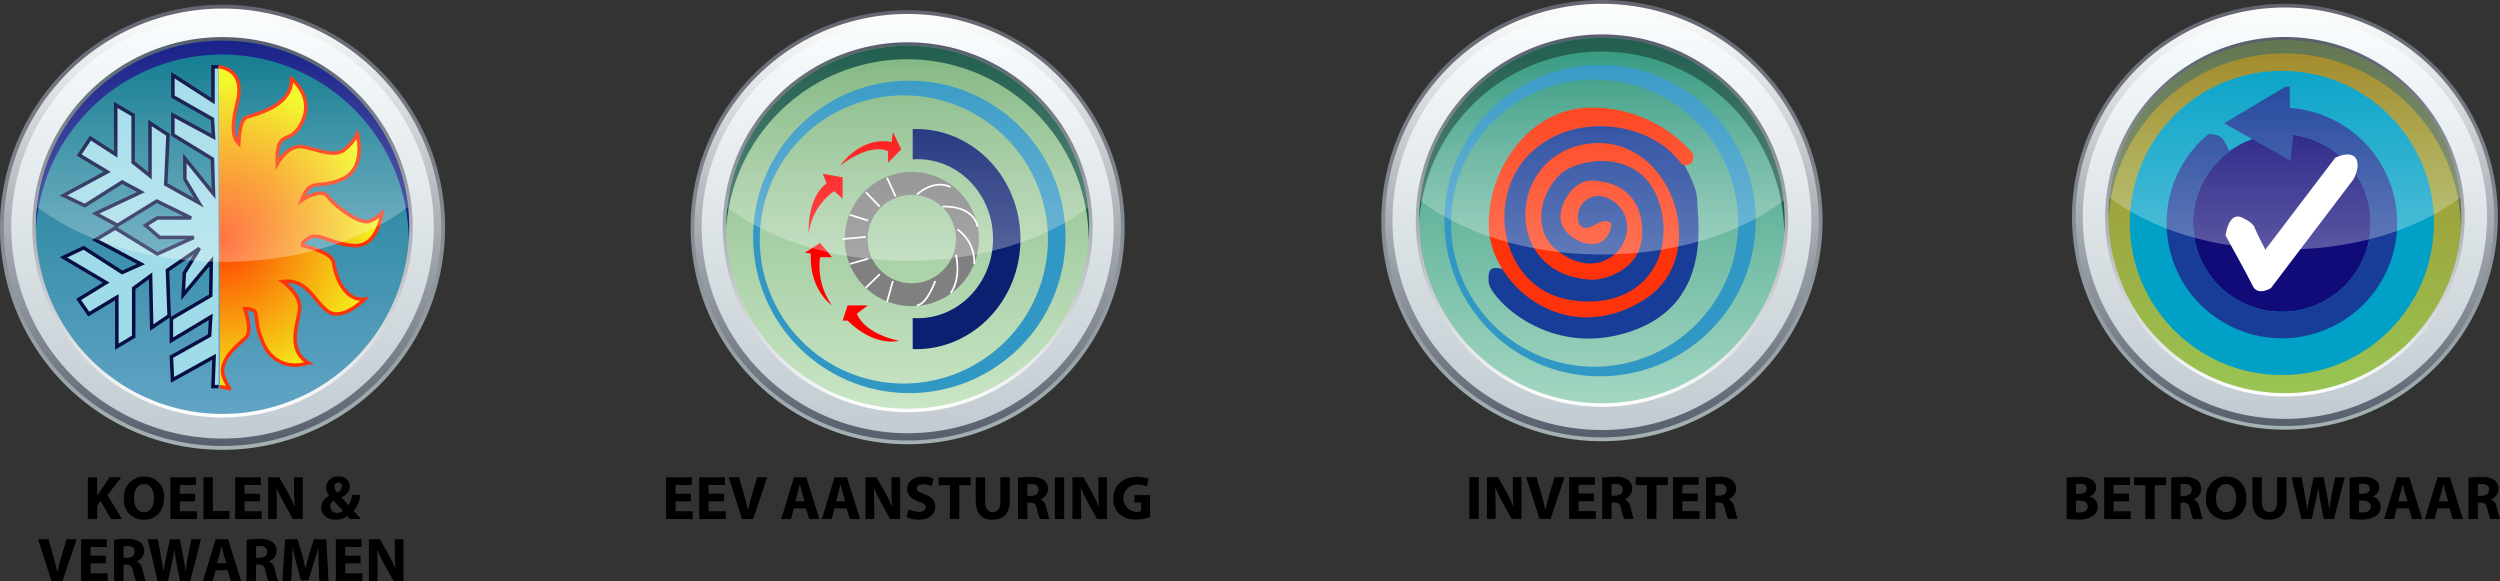 <svg xmlns="http://www.w3.org/2000/svg" xmlns:xlink="http://www.w3.org/1999/xlink" viewBox="0 0 403.34 93.737">
  <rect x="0" y="0" width="403.34" height="93.737" fill="#333333" stroke="none"/>
  <defs>
    <style>
      .cls-1, .cls-21 {
        fill: none;
      }

      .cls-1 {
        stroke: #040404;
        stroke-linecap: round;
        stroke-linejoin: round;
        stroke-width: 0;
      }

      .cls-10, .cls-11, .cls-12, .cls-13, .cls-14, .cls-15, .cls-16, .cls-2, .cls-22, .cls-23, .cls-24, .cls-25, .cls-26, .cls-27, .cls-3, .cls-30, .cls-31, .cls-32, .cls-33, .cls-34, .cls-35, .cls-36, .cls-4, .cls-40, .cls-5, .cls-6, .cls-7 {
        fill-rule: evenodd;
      }

      .cls-2 {
        fill: url(#New_Gradient_59);
      }

      .cls-3 {
        fill: url(#New_Gradient_30);
      }

      .cls-4 {
        fill: url(#New_Gradient_13);
      }

      .cls-5 {
        fill: url(#New_Gradient_30-2);
      }

      .cls-6 {
        fill: url(#linear-gradient);
      }

      .cls-7 {
        fill: #1a228b;
      }

      .cls-8 {
        fill: #9fdbe9;
        stroke: #080e42;
      }

      .cls-8, .cls-9 {
        stroke-width: 0.567px;
      }

      .cls-9 {
        stroke: #fe330a;
        fill: url(#radial-gradient);
      }

      .cls-10, .cls-22, .cls-30, .cls-40 {
        opacity: 0.41;
      }

      .cls-10 {
        fill: url(#linear-gradient-2);
      }

      .cls-11 {
        fill: url(#New_Gradient_59-2);
      }

      .cls-12 {
        fill: url(#New_Gradient_30-3);
      }

      .cls-13 {
        fill: url(#New_Gradient_13-2);
      }

      .cls-14 {
        fill: url(#New_Gradient_30-4);
      }

      .cls-15 {
        fill: url(#linear-gradient-3);
      }

      .cls-16 {
        fill: #205e4e;
      }

      .cls-17 {
        fill: #3197c4;
      }

      .cls-18 {
        fill: #0c2071;
      }

      .cls-19 {
        fill: red;
      }

      .cls-20 {
        fill: gray;
      }

      .cls-21 {
        stroke: #fff;
        stroke-width: 0.283px;
      }

      .cls-22 {
        fill: url(#linear-gradient-4);
      }

      .cls-23 {
        fill: url(#New_Gradient_59-3);
      }

      .cls-24 {
        fill: url(#New_Gradient_30-5);
      }

      .cls-25 {
        fill: url(#New_Gradient_13-3);
      }

      .cls-26 {
        fill: url(#New_Gradient_30-6);
      }

      .cls-27 {
        fill: url(#linear-gradient-5);
      }

      .cls-28 {
        fill: #183d98;
      }

      .cls-29 {
        fill: #fe330a;
      }

      .cls-30 {
        fill: url(#linear-gradient-6);
      }

      .cls-31 {
        fill: url(#New_Gradient_59-4);
      }

      .cls-32 {
        fill: url(#New_Gradient_30-7);
      }

      .cls-33 {
        fill: url(#New_Gradient_13-4);
      }

      .cls-34 {
        fill: url(#New_Gradient_30-8);
      }

      .cls-35 {
        fill: url(#linear-gradient-7);
      }

      .cls-36 {
        fill: #617650;
      }

      .cls-37 {
        fill: #01a0c6;
      }

      .cls-38 {
        fill: #110b79;
      }

      .cls-39 {
        fill: #fff;
      }

      .cls-40 {
        fill: url(#linear-gradient-8);
      }
    </style>
    <linearGradient id="New_Gradient_59" data-name="New Gradient 59" x1="-302.724" y1="570.273" x2="-302.724" y2="642.084" gradientTransform="translate(384.601 -517.728)" gradientUnits="userSpaceOnUse">
      <stop offset="0" stop-color="#636671"/>
      <stop offset="1" stop-color="#a5b2b4"/>
    </linearGradient>
    <linearGradient id="New_Gradient_30" data-name="New Gradient 30" x1="81.877" y1="52.543" x2="81.877" y2="123.733" gradientUnits="userSpaceOnUse">
      <stop offset="0" stop-color="#fff"/>
      <stop offset="1" stop-color="#575e6c"/>
    </linearGradient>
    <linearGradient id="New_Gradient_13" data-name="New Gradient 13" x1="-302.723" y1="731.592" x2="-302.723" y2="663.423" gradientTransform="translate(384.601 -609.058)" gradientUnits="userSpaceOnUse">
      <stop offset="0" stop-color="#c2cbd1"/>
      <stop offset="1" stop-color="#f9fdfe"/>
    </linearGradient>
    <linearGradient id="New_Gradient_30-2" x1="-302.722" y1="719.976" x2="-302.722" y2="658.604" gradientTransform="translate(384.601 -600.84)" xlink:href="#New_Gradient_30"/>
    <linearGradient id="linear-gradient" x1="81.877" y1="61.146" x2="81.877" y2="131.725" gradientUnits="userSpaceOnUse">
      <stop offset="0" stop-color="#117b8f"/>
      <stop offset="1" stop-color="#74add1"/>
    </linearGradient>
    <radialGradient id="radial-gradient" cx="81.79" cy="90.731" r="25.858" gradientUnits="userSpaceOnUse">
      <stop offset="0" stop-color="#ff3e00"/>
      <stop offset="1" stop-color="#f2f91c"/>
    </radialGradient>
    <linearGradient id="linear-gradient-2" x1="184.422" y1="682.468" x2="184.422" y2="663.208" gradientTransform="matrix(-1.853, 0, 0, 1.853, 423.648, -1170.718)" gradientUnits="userSpaceOnUse">
      <stop offset="0" stop-color="#fff" stop-opacity="0.75"/>
      <stop offset="1" stop-color="#fff" stop-opacity="0"/>
    </linearGradient>
    <linearGradient id="New_Gradient_59-2" x1="-192.188" y1="571.157" x2="-192.188" y2="641.182" xlink:href="#New_Gradient_59"/>
    <linearGradient id="New_Gradient_30-3" x1="192.413" y1="53.43" x2="192.413" y2="122.846" xlink:href="#New_Gradient_30"/>
    <linearGradient id="New_Gradient_13-2" x1="-192.187" y1="730.734" x2="-192.187" y2="664.263" xlink:href="#New_Gradient_13"/>
    <linearGradient id="New_Gradient_30-4" x1="-192.187" y1="719.116" x2="-192.187" y2="659.447" gradientTransform="translate(384.601 -600.84)" xlink:href="#New_Gradient_30"/>
    <linearGradient id="linear-gradient-3" x1="192.413" y1="61.895" x2="192.413" y2="130.516" gradientUnits="userSpaceOnUse">
      <stop offset="0" stop-color="#83b782"/>
      <stop offset="1" stop-color="#d9f0d5"/>
    </linearGradient>
    <linearGradient id="linear-gradient-4" x1="124.775" y1="682.379" x2="124.775" y2="663.654" xlink:href="#linear-gradient-2"/>
    <linearGradient id="New_Gradient_59-3" x1="-80.18" y1="569.509" x2="-80.18" y2="640.691" xlink:href="#New_Gradient_59"/>
    <linearGradient id="New_Gradient_30-5" x1="304.419" y1="51.781" x2="304.419" y2="122.346" xlink:href="#New_Gradient_30"/>
    <linearGradient id="New_Gradient_13-3" x1="-80.181" y1="730.215" x2="-80.181" y2="662.643" xlink:href="#New_Gradient_13"/>
    <linearGradient id="New_Gradient_30-6" x1="-80.18" y1="718.249" x2="-80.18" y2="658.176" gradientTransform="translate(384.601 -600.84)" xlink:href="#New_Gradient_30"/>
    <linearGradient id="linear-gradient-5" x1="304.42" y1="60.646" x2="304.42" y2="129.73" gradientUnits="userSpaceOnUse">
      <stop offset="0" stop-color="#349980"/>
      <stop offset="1" stop-color="#bde5d1"/>
    </linearGradient>
    <linearGradient id="linear-gradient-6" x1="64.336" y1="681.822" x2="64.336" y2="662.971" xlink:href="#linear-gradient-2"/>
    <linearGradient id="New_Gradient_59-4" x1="30.009" y1="570.129" x2="30.009" y2="638.83" xlink:href="#New_Gradient_59"/>
    <linearGradient id="New_Gradient_30-7" x1="414.609" y1="52.4" x2="414.609" y2="120.506" xlink:href="#New_Gradient_30"/>
    <linearGradient id="New_Gradient_13-4" x1="30.009" y1="728.418" x2="30.009" y2="663.2" xlink:href="#New_Gradient_13"/>
    <linearGradient id="New_Gradient_30-8" x1="30.009" y1="716.589" x2="30.009" y2="658.593" gradientTransform="translate(384.601 -600.84)" xlink:href="#New_Gradient_30"/>
    <linearGradient id="linear-gradient-7" x1="414.609" y1="60.948" x2="414.609" y2="127.645" gradientUnits="userSpaceOnUse">
      <stop offset="0" stop-color="#a18a29"/>
      <stop offset="1" stop-color="#97d25e"/>
    </linearGradient>
    <linearGradient id="linear-gradient-8" x1="4.877" y1="681.385" x2="4.877" y2="663.185" xlink:href="#linear-gradient-2"/>
  </defs>
  <title>Modulaire chillers</title>
  <g id="Layer_1" data-name="Layer 1">
    <g id="POINT">
      <line class="cls-1" x1="311.374" y1="112.438" x2="311.374" y2="112.438"/>
    </g>
  </g>
  <g id="Layer_2" data-name="Layer 2">
    <g>
      <g>
        <path class="cls-2" d="M81.878,124.356a35.906,35.906,0,1,1,35.9-35.906,35.911,35.911,0,0,1-35.9,35.906Z" transform="translate(-45.972 -51.781)"/>
        <path class="cls-3" d="M81.878,123.733A35.284,35.284,0,1,1,117.161,88.45a35.288,35.288,0,0,1-35.283,35.283Z" transform="translate(-45.972 -51.781)"/>
        <path class="cls-4" d="M81.878,54.365A34.085,34.085,0,1,0,115.961,88.45,34.09,34.09,0,0,0,81.878,54.365Z" transform="translate(-45.972 -51.781)"/>
        <path class="cls-5" d="M81.878,57.764a30.686,30.686,0,1,0,30.686,30.686A30.69,30.69,0,0,0,81.878,57.764Z" transform="translate(-45.972 -51.781)"/>
        <path class="cls-6" d="M81.876,58.339a30.112,30.112,0,1,0,30.112,30.11,30.112,30.112,0,0,0-30.112-30.11Z" transform="translate(-45.972 -51.781)"/>
        <path class="cls-7" d="M81.876,58.339A30.111,30.111,0,0,0,51.766,88.452V88.5a30.112,30.112,0,0,1,60.144,2.117c.051-.711.081-1.432.081-2.161A30.114,30.114,0,0,0,81.876,58.339Z" transform="translate(-45.972 -51.781)"/>
        <g>
          <polyline class="cls-8" points="35.267 10.771 34.36 10.771 34.36 16.304 27.892 12.131 27.892 15.577 34.27 19.204 34.451 22.105 27.892 18.568 27.892 21.744 34.27 25.643 34.451 31.268 29.825 25.554 29.825 28.908 32.092 32.719 26.743 29.724 27.104 21.744 24.202 19.839 24.202 28.365 21.481 26.188 21.481 18.568 18.67 16.936 18.67 24.92 14.589 22.288 12.774 25.011 17.309 27.73 10.237 31.538 13.682 33.171 19.718 29.361 22.751 30.994 15.405 34.441 18.942 36.347 25.292 32.446 30.824 35.165 25.381 35.165 23.478 36.347 25.745 38.304 31.277 38.304 25.381 40.971 18.581 36.799 15.405 38.703 22.751 42.604 19.718 43.964 13.5 39.973 10.237 41.515 17.128 45.596 12.684 48.316 14.318 50.674 18.852 47.952 18.852 55.934 21.573 54.301 21.573 46.503 24.293 44.505 24.474 52.851 27.287 50.946 27.015 43.6 32.184 40.064 29.735 44.056 29.554 47.592 34.088 42.149 33.998 47.683 27.649 51.398 27.649 54.938 33.998 51.127 33.816 54.12 27.649 57.564 27.831 61.286 34.541 57.564 34.36 62.373 35.267 62.373"/>
          <path class="cls-9" d="M81.239,62.552s4.4.2,3.036,5.687c-1.195,4.808-.5,5.922.216,6.7,0,0,.1-3.74,1.186-4.206S93.153,69.091,93,64.5c0,0,3.7,2.821,1.727,6.959s-4.2.68-4.012,6.729c0,0,1.727-3.21,4.2-2.717s5.123,1.793,6.727.372a6.927,6.927,0,0,0,1.977-2.47s1.543,5.495-2.408,7.287-5.062-.434-6.6,3.456c0,0,3.147-2.159,4.26-.615s5.247,4.629,6.728,3.949a6.348,6.348,0,0,0,1.978-1.235s-.68,5.125-4.076,5.187-5.99-2.141-7.532-1.316-1.184,1.32-1.184,1.32,4.765.982,5.01,2.774,1.544,6.174,5,5.866c0,0-3.4,3.394-5.68,2.1s-3.4-5.5-7.532-4.943c0,0,3.026,2.1,2.716,4.509s-2.036,6.481,1.359,8.582a5.489,5.489,0,0,1-7.038-2.778c-2.347-4.692-.061-5.8-3.148-5.928,0,0,1.236,3.52.247,4.569s-4.486,3.458-3.726,6.236a10.93,10.93,0,0,0,1.009,2.1c.186,0-1.543-.339-1.543-.339" transform="translate(-45.972 -51.781)"/>
        </g>
        <path class="cls-10" d="M81.876,58.339A30.113,30.113,0,0,0,51.943,85.171c7.153,5.415,17.907,8.86,29.933,8.86s22.784-3.445,29.936-8.86A30.116,30.116,0,0,0,81.876,58.339Z" transform="translate(-45.972 -51.781)"/>
      </g>
      <g>
        <path d="M60.137,128.782h1.509v2.979h.02c.15-.26.309-.5.47-.74l1.519-2.239h1.879l-2.229,2.869,2.338,3.868H63.874l-1.659-2.908-.569.709v2.2H60.137Z" transform="translate(-45.972 -51.781)"/>
        <path d="M72.443,132.08c0,2.219-1.329,3.548-3.308,3.548a3.15,3.15,0,0,1-3.168-3.438,3.267,3.267,0,0,1,3.278-3.528A3.143,3.143,0,0,1,72.443,132.08Zm-4.867.08c0,1.33.62,2.259,1.639,2.259s1.619-.98,1.619-2.289c0-1.219-.57-2.259-1.619-2.259S67.576,130.851,67.576,132.16Z" transform="translate(-45.972 -51.781)"/>
        <path d="M77.454,132.669H74.976v1.6h2.768v1.25H73.456v-6.736H77.6v1.25H74.976v1.4h2.478Z" transform="translate(-45.972 -51.781)"/>
        <path d="M78.8,128.782h1.52v5.457h2.678v1.279H78.8Z" transform="translate(-45.972 -51.781)"/>
        <path d="M87.9,132.669H85.426v1.6h2.769v1.25H83.906v-6.736h4.148v1.25H85.426v1.4H87.9Z" transform="translate(-45.972 -51.781)"/>
        <path d="M89.236,135.518v-6.736h1.779l1.4,2.469a21.223,21.223,0,0,1,1.1,2.309h.02a27.691,27.691,0,0,1-.12-2.818v-1.959h1.4v6.736h-1.6l-1.439-2.6a22.812,22.812,0,0,1-1.169-2.378h-.04c.05.9.07,1.849.07,2.948v2.029Z" transform="translate(-45.972 -51.781)"/>
        <path d="M102.444,135.518c-.14-.15-.28-.3-.44-.48a2.959,2.959,0,0,1-1.849.589c-1.629,0-2.349-.959-2.349-1.909a2.153,2.153,0,0,1,1.279-1.939v-.03a2.073,2.073,0,0,1-.52-1.309,1.861,1.861,0,0,1,2.039-1.779,1.631,1.631,0,0,1,1.819,1.579,1.957,1.957,0,0,1-1.329,1.73l-.01.04c.39.44.8.93,1.129,1.269a4.527,4.527,0,0,0,.57-1.649h1.359a4.974,4.974,0,0,1-1.12,2.559c.38.439.77.879,1.189,1.329Zm-1.149-1.329c-.41-.41-.959-1.04-1.519-1.659a1.152,1.152,0,0,0-.53.939,1.057,1.057,0,0,0,1.139,1.06A1.342,1.342,0,0,0,101.294,134.189Zm-.759-4.578a.63.63,0,0,0-.6.69,1.37,1.37,0,0,0,.47.97c.49-.33.73-.6.73-.99a.613.613,0,0,0-.58-.669Z" transform="translate(-45.972 -51.781)"/>
        <path d="M54.276,145.518l-2.159-6.736h1.669l.82,2.849c.23.809.44,1.569.6,2.409h.03c.17-.81.38-1.609.61-2.379l.859-2.879h1.619l-2.269,6.736Z" transform="translate(-45.972 -51.781)"/>
        <path d="M63.055,142.669H60.576v1.6h2.769v1.25H59.057v-6.736H63.2v1.25H60.576v1.4h2.479Z" transform="translate(-45.972 -51.781)"/>
        <path d="M64.387,138.872a13.334,13.334,0,0,1,2.029-.14,3.436,3.436,0,0,1,2.179.53,1.708,1.708,0,0,1,.63,1.419,1.784,1.784,0,0,1-1.189,1.649v.03a1.68,1.68,0,0,1,.9,1.249c.21.77.41,1.649.54,1.909h-1.56a9.074,9.074,0,0,1-.459-1.569c-.19-.849-.48-1.069-1.109-1.079H65.9v2.649H64.387Zm1.509,2.9h.6c.759,0,1.209-.38,1.209-.969,0-.61-.42-.93-1.12-.93a3,3,0,0,0-.689.05Z" transform="translate(-45.972 -51.781)"/>
        <path d="M71.406,145.518l-1.6-6.736h1.629l.51,2.769c.15.81.29,1.679.4,2.359h.02c.11-.73.27-1.54.44-2.379l.569-2.749h1.619l.54,2.838c.15.79.26,1.509.36,2.259h.019c.1-.749.25-1.539.39-2.349l.549-2.749H78.4l-1.739,6.736H75.014l-.569-2.9c-.13-.68-.24-1.309-.32-2.079H74.1c-.12.759-.23,1.4-.39,2.079l-.64,2.9Z" transform="translate(-45.972 -51.781)"/>
        <path d="M80.766,143.789l-.48,1.729H78.716l2.049-6.736h2l2.1,6.736H83.214l-.519-1.729Zm1.709-1.14-.42-1.429c-.12-.4-.24-.9-.34-1.3h-.02c-.1.4-.2.909-.31,1.3l-.4,1.429Z" transform="translate(-45.972 -51.781)"/>
        <path d="M85.756,138.872a13.335,13.335,0,0,1,2.029-.14,3.436,3.436,0,0,1,2.179.53,1.707,1.707,0,0,1,.63,1.419A1.784,1.784,0,0,1,89.4,142.33v.03a1.68,1.68,0,0,1,.9,1.249c.21.77.41,1.649.54,1.909h-1.56a9.068,9.068,0,0,1-.459-1.569c-.19-.849-.48-1.069-1.109-1.079h-.45v2.649H85.756Zm1.509,2.9h.6c.759,0,1.209-.38,1.209-.969,0-.61-.42-.93-1.12-.93a3,3,0,0,0-.689.05Z" transform="translate(-45.972 -51.781)"/>
        <path d="M97.383,142.94c-.03-.81-.06-1.789-.06-2.769H97.3c-.22.86-.5,1.819-.759,2.609l-.82,2.628H94.535l-.72-2.6c-.22-.8-.44-1.759-.61-2.639h-.02c-.03.91-.07,1.949-.11,2.789l-.13,2.559H91.536l.43-6.736h2.029l.66,2.249c.22.779.42,1.619.57,2.408h.04c.18-.779.41-1.669.64-2.418l.709-2.239h2l.36,6.736H97.493Z" transform="translate(-45.972 -51.781)"/>
        <path d="M104.154,142.669h-2.479v1.6h2.768v1.25h-4.288v-6.736H104.3v1.25h-2.629v1.4h2.479Z" transform="translate(-45.972 -51.781)"/>
        <path d="M105.486,145.518v-6.736h1.779l1.4,2.469a21.223,21.223,0,0,1,1.1,2.309h.02a27.812,27.812,0,0,1-.12-2.818v-1.959h1.4v6.736h-1.6l-1.439-2.6a22.832,22.832,0,0,1-1.169-2.378h-.04c.05.9.07,1.849.07,2.948v2.029Z" transform="translate(-45.972 -51.781)"/>
      </g>
    </g>
    <g>
      <g>
        <path class="cls-11" d="M192.413,123.454a35.012,35.012,0,1,1,35.011-35.012,35.017,35.017,0,0,1-35.011,35.012Z" transform="translate(-45.972 -51.781)"/>
        <path class="cls-12" d="M192.413,122.846a34.405,34.405,0,1,1,34.4-34.4,34.41,34.41,0,0,1-34.4,34.4Z" transform="translate(-45.972 -51.781)"/>
        <path class="cls-13" d="M192.413,55.205a33.235,33.235,0,1,0,33.235,33.236,33.239,33.239,0,0,0-33.235-33.236Z" transform="translate(-45.972 -51.781)"/>
        <path class="cls-14" d="M192.413,58.606A29.835,29.835,0,1,0,222.249,88.44a29.84,29.84,0,0,0-29.836-29.834Z" transform="translate(-45.972 -51.781)"/>
        <path class="cls-15" d="M192.413,59.166A29.277,29.277,0,1,0,221.69,88.44a29.278,29.278,0,0,0-29.277-29.274Z" transform="translate(-45.972 -51.781)"/>
        <path class="cls-16" d="M192.413,59.166a29.277,29.277,0,0,0-29.277,29.277v.043a29.277,29.277,0,0,1,58.476,2.058c.051-.691.078-1.392.078-2.1a29.278,29.278,0,0,0-29.278-29.277Z" transform="translate(-45.972 -51.781)"/>
        <g>
          <path class="cls-17" d="M192.679,64.8a25.2,25.2,0,1,0,25.2,25.2A25.2,25.2,0,0,0,192.679,64.8ZM191.6,113.662a23.247,23.247,0,1,1,23.445-23.246A23.346,23.346,0,0,1,191.6,113.662Z" transform="translate(-45.972 -51.781)"/>
          <path class="cls-18" d="M193.766,72.592c-.183,0-.363.007-.543.014v4.885c.264-.017.527-.028.794-.028,6.721,0,12.167,5.743,12.167,12.83s-5.447,12.83-12.167,12.83c-.267,0-.53-.013-.794-.031V108.1c.18.007.36.015.543.015,9.3,0,16.844-7.953,16.844-17.76S203.068,72.592,193.766,72.592Z" transform="translate(-45.972 -51.781)"/>
          <path class="cls-19" d="M181.495,78.523s4.554-3.746,7.752-2.356V78.04l2.131-2.182L190.023,73.1l-.195,1.614S185.371,73.386,181.495,78.523Z" transform="translate(-45.972 -51.781)"/>
          <path class="cls-19" d="M181.92,80.394v3.451l-1.375-1.218a9.747,9.747,0,0,0-4.1,6.878s-.364-5.764,2.88-8.126l-.6-1.557Z" transform="translate(-45.972 -51.781)"/>
          <path class="cls-19" d="M178.279,90.98l1.925,2.3h-1.925a10.872,10.872,0,0,0,1.925,7.779s-3.731-2.53-3.408-8.373l-.963-.15Z" transform="translate(-45.972 -51.781)"/>
          <path class="cls-19" d="M182.724,101.056l-.8,2.446h.8s3.854,4.151,8.3,3.262c0,0-5.409-.964-6.817-4.374l1.778-1.333Z" transform="translate(-45.972 -51.781)"/>
          <path class="cls-20" d="M193.053,79.529A10.822,10.822,0,1,0,203.9,90.353,10.836,10.836,0,0,0,193.053,79.529Zm0,17.955a7.131,7.131,0,1,1,7.151-7.131A7.14,7.14,0,0,1,193.053,97.483Z" transform="translate(-45.972 -51.781)"/>
          <line class="cls-21" x1="144.499" y1="31.702" x2="143.103" y2="28.669"/>
          <line class="cls-21" x1="141.936" y1="33.337" x2="139.681" y2="31.002"/>
          <line class="cls-21" x1="140.07" y1="35.59" x2="137.114" y2="34.657"/>
          <line class="cls-21" x1="139.681" y1="38.222" x2="135.948" y2="38.571"/>
          <line class="cls-21" x1="140.07" y1="41.735" x2="137.114" y2="42.589"/>
          <line class="cls-21" x1="141.936" y1="44.238" x2="139.681" y2="46.424"/>
          <line class="cls-21" x1="144.054" y1="45.331" x2="143.103" y2="48.735"/>
          <path class="cls-21" d="M196.851,97.112s-1.245,3.708-2.955,3.943" transform="translate(-45.972 -51.781)"/>
          <path class="cls-21" d="M200.2,92.894s.934,3.67-.855,6.19" transform="translate(-45.972 -51.781)"/>
          <path class="cls-21" d="M200.439,88.794a6.433,6.433,0,0,1,2.711,5.577" transform="translate(-45.972 -51.781)"/>
          <path class="cls-21" d="M198.019,85.118s4.9-.391,5.677,3.266" transform="translate(-45.972 -51.781)"/>
          <path class="cls-21" d="M193.9,83.172s2.645-2.566,5.444-1.206" transform="translate(-45.972 -51.781)"/>
        </g>
        <path class="cls-22" d="M192.413,59.166a29.278,29.278,0,0,0-29.1,26.087c6.955,5.266,17.41,8.614,29.1,8.614s22.151-3.348,29.106-8.614a29.282,29.282,0,0,0-29.106-26.087Z" transform="translate(-45.972 -51.781)"/>
      </g>
      <g>
        <path d="M157.441,132.669h-2.479v1.6h2.768v1.25h-4.288v-6.736h4.148v1.25h-2.628v1.4h2.479Z" transform="translate(-45.972 -51.781)"/>
        <path d="M162.781,132.669H160.3v1.6h2.768v1.25h-4.288v-6.736h4.148v1.25H160.3v1.4h2.478Z" transform="translate(-45.972 -51.781)"/>
        <path d="M165.7,135.518l-2.159-6.736h1.669l.82,2.849c.23.809.44,1.569.6,2.409h.03c.17-.81.38-1.609.61-2.379l.859-2.879h1.619l-2.269,6.736Z" transform="translate(-45.972 -51.781)"/>
        <path d="M174.062,133.789l-.48,1.729h-1.569l2.049-6.736h2l2.1,6.736h-1.649l-.519-1.729Zm1.709-1.14-.42-1.429c-.12-.4-.24-.9-.34-1.3h-.02c-.1.4-.2.909-.31,1.3l-.4,1.429Z" transform="translate(-45.972 -51.781)"/>
        <path d="M180.622,133.789l-.48,1.729h-1.569l2.049-6.736h2l2.1,6.736h-1.649l-.52-1.729Zm1.709-1.14-.42-1.429c-.12-.4-.24-.9-.34-1.3h-.02c-.1.4-.2.909-.31,1.3l-.4,1.429Z" transform="translate(-45.972 -51.781)"/>
        <path d="M185.613,135.518v-6.736h1.779l1.4,2.469a21.241,21.241,0,0,1,1.1,2.309h.02a27.838,27.838,0,0,1-.12-2.818v-1.959h1.4v6.736h-1.6l-1.439-2.6a22.811,22.811,0,0,1-1.169-2.378h-.04c.05.9.07,1.849.07,2.948v2.029Z" transform="translate(-45.972 -51.781)"/>
        <path d="M192.563,133.949a3.849,3.849,0,0,0,1.69.42c.7,0,1.069-.29,1.069-.73,0-.42-.32-.66-1.129-.939-1.12-.4-1.859-1.019-1.859-2,0-1.149.969-2.019,2.548-2.019a3.94,3.94,0,0,1,1.719.34l-.34,1.219a3.152,3.152,0,0,0-1.4-.319c-.66,0-.98.31-.98.649,0,.43.37.62,1.25.949,1.189.44,1.739,1.06,1.739,2.009,0,1.129-.859,2.089-2.709,2.089a4.391,4.391,0,0,1-1.909-.42Z" transform="translate(-45.972 -51.781)"/>
        <path d="M199.222,130.061H197.4v-1.279h5.177v1.279h-1.839v5.457h-1.52Z" transform="translate(-45.972 -51.781)"/>
        <path d="M204.912,128.782v3.868c0,1.169.45,1.759,1.219,1.759.8,0,1.239-.56,1.239-1.759v-3.868h1.519v3.778c0,2.079-1.05,3.068-2.809,3.068-1.7,0-2.688-.949-2.688-3.088v-3.758Z" transform="translate(-45.972 -51.781)"/>
        <path d="M210.212,128.872a13.347,13.347,0,0,1,2.029-.14,3.437,3.437,0,0,1,2.179.53,1.707,1.707,0,0,1,.63,1.419,1.785,1.785,0,0,1-1.189,1.649v.03a1.68,1.68,0,0,1,.9,1.249c.21.77.409,1.649.54,1.909h-1.559a9.1,9.1,0,0,1-.46-1.569c-.189-.849-.48-1.069-1.109-1.079h-.449v2.649h-1.51Zm1.51,2.9h.6c.759,0,1.209-.38,1.209-.969,0-.61-.42-.93-1.119-.93a3,3,0,0,0-.69.05Z" transform="translate(-45.972 -51.781)"/>
        <path d="M217.671,128.782v6.736h-1.519v-6.736Z" transform="translate(-45.972 -51.781)"/>
        <path d="M218.993,135.518v-6.736h1.778l1.4,2.469a21.057,21.057,0,0,1,1.1,2.309h.02a27.547,27.547,0,0,1-.12-2.818v-1.959h1.4v6.736h-1.6l-1.44-2.6a22.809,22.809,0,0,1-1.169-2.378h-.04c.05.9.07,1.849.07,2.948v2.029Z" transform="translate(-45.972 -51.781)"/>
        <path d="M231.519,135.208a7.53,7.53,0,0,1-2.249.38,3.794,3.794,0,0,1-2.738-.9,3.378,3.378,0,0,1-.949-2.459c.01-2.239,1.639-3.518,3.848-3.518a4.87,4.87,0,0,1,1.869.32l-.32,1.229a3.528,3.528,0,0,0-1.559-.29,2.195,2.195,0,0,0-.11,4.388,2.319,2.319,0,0,0,.739-.09V132.85H229.01V131.66h2.509Z" transform="translate(-45.972 -51.781)"/>
      </g>
    </g>
    <g>
      <path class="cls-23" d="M304.421,122.963a35.591,35.591,0,1,1,35.591-35.592,35.6,35.6,0,0,1-35.591,35.592Z" transform="translate(-45.972 -51.781)"/>
      <path class="cls-24" d="M304.421,122.346a34.975,34.975,0,1,1,34.974-34.975,34.981,34.981,0,0,1-34.974,34.975Z" transform="translate(-45.972 -51.781)"/>
      <path class="cls-25" d="M304.421,53.585a33.786,33.786,0,1,0,33.784,33.787,33.791,33.791,0,0,0-33.784-33.787Z" transform="translate(-45.972 -51.781)"/>
      <path class="cls-26" d="M304.421,57.335a30.037,30.037,0,1,0,30.037,30.036,30.041,30.041,0,0,0-30.037-30.036Z" transform="translate(-45.972 -51.781)"/>
      <path class="cls-27" d="M304.419,57.9a29.474,29.474,0,1,0,29.476,29.473A29.477,29.477,0,0,0,304.419,57.9Z" transform="translate(-45.972 -51.781)"/>
      <path class="cls-16" d="M304.419,57.9a29.475,29.475,0,0,0-29.475,29.475v.042a29.475,29.475,0,0,1,58.871,2.072c.051-.7.08-1.4.08-2.114A29.477,29.477,0,0,0,304.419,57.9Z" transform="translate(-45.972 -51.781)"/>
      <g>
        <path class="cls-17" d="M304.12,62.259a25.115,25.115,0,1,0,25.114,25.112A25.114,25.114,0,0,0,304.12,62.259Zm-1.076,48.692a23.168,23.168,0,1,1,23.368-23.168A23.267,23.267,0,0,1,303.043,110.951Z" transform="translate(-45.972 -51.781)"/>
        <path class="cls-28" d="M315.789,75.306s4,5.728,4,8.755,2.681,16.64-10.7,21.181-22.736-5.512-22.933-7.888.453-2.7,2.615-2.054-.865-7.925-.865-7.925,2.153-12.926,6.594-13.69,11.6-3.631,14.7-1.62A35.557,35.557,0,0,0,315.789,75.306Z" transform="translate(-45.972 -51.781)"/>
        <path class="cls-29" d="M319.141,76.6a21.594,21.594,0,0,0-16.213-7.457c-10.59-.108-17.184,10.592-16.75,19.562s12.361,19.515,25.182,11.347c11.022-7.023,4.214-26.91-9.185-25.073s-13.943,21.832,1.188,21.939c0,0,7.563-.754,7.563-7.673s-5.207-8.322-8.277-8.322-5.879,4.65-4.583,7.352,7.132,4.971,7.89-.325c0,0-.54-1.189-2.7.107s-2.81-.216-2.7-1.512a3.322,3.322,0,0,1,3.568-3.133,5.125,5.125,0,0,1,4.105,6.7c-1.187,3.675-5.833,6.1-10.914,2.163s-2.055-11.35,1.728-13.293,12.475-2.578,14.807,6.159-3.459,16.86-14.592,15.023-13.812-16.523-6.376-23.669,19.993-4.752,24.424,1.837C317.3,78.332,319.464,78.98,319.141,76.6Z" transform="translate(-45.972 -51.781)"/>
      </g>
      <path class="cls-30" d="M304.419,57.9a29.477,29.477,0,0,0-29.3,26.263c7,5.3,17.529,8.673,29.3,8.673s22.3-3.373,29.3-8.673a29.477,29.477,0,0,0-29.3-26.263Z" transform="translate(-45.972 -51.781)"/>
    </g>
    <g>
      <g>
        <path class="cls-31" d="M414.61,121.1a34.35,34.35,0,1,1,34.351-34.35A34.353,34.353,0,0,1,414.61,121.1Z" transform="translate(-45.972 -51.781)"/>
        <path class="cls-32" d="M414.61,120.506a33.756,33.756,0,1,1,33.755-33.754,33.761,33.761,0,0,1-33.755,33.754Z" transform="translate(-45.972 -51.781)"/>
        <path class="cls-33" d="M414.61,54.142a32.609,32.609,0,1,0,32.607,32.61,32.614,32.614,0,0,0-32.607-32.61Z" transform="translate(-45.972 -51.781)"/>
        <path class="cls-34" d="M414.61,57.753a29,29,0,1,0,29,29,29,29,0,0,0-29-29Z" transform="translate(-45.972 -51.781)"/>
        <path class="cls-35" d="M414.609,58.3a28.456,28.456,0,1,0,28.457,28.455A28.458,28.458,0,0,0,414.609,58.3Z" transform="translate(-45.972 -51.781)"/>
        <path class="cls-36" d="M414.609,58.3a28.457,28.457,0,0,0-28.456,28.457v.041a28.456,28.456,0,0,1,56.837,2c.048-.672.076-1.353.076-2.041A28.457,28.457,0,0,0,414.609,58.3Z" transform="translate(-45.972 -51.781)"/>
        <g>
          <circle class="cls-37" cx="368.148" cy="35.969" r="24.537"/>
          <circle class="cls-38" cx="368.148" cy="35.969" r="14.336"/>
          <path class="cls-28" d="M405.673,76.166a14.336,14.336,0,1,0,10.3-2.632l-.488,4.162-10.693-6.04c.184-.107.366-.21.554-.311h0l9.334-5.576h.715V69.2a18.6,18.6,0,1,1-13.068,4.174s1.816.016,2.362.966S405.673,76.166,405.673,76.166Z" transform="translate(-45.972 -51.781)"/>
          <path class="cls-39" d="M407.427,86.762s1.96.8,2.278,1.694,1.75,3.6,1.75,3.6l11.287-14.835s2.277-1.168,3.231,0-.267,3.442-.267,3.442L412.355,98.261s-2.12,1.325-2.914-.318-4.4-8.159-4.4-8.159S405.413,86.232,407.427,86.762Z" transform="translate(-45.972 -51.781)"/>
        </g>
        <path class="cls-40" d="M414.609,58.3a28.459,28.459,0,0,0-28.288,25.356c6.762,5.118,16.924,8.373,28.288,8.373s21.53-3.254,28.289-8.373A28.459,28.459,0,0,0,414.609,58.3Z" transform="translate(-45.972 -51.781)"/>
      </g>
      <g>
        <path d="M379.4,128.872a13.322,13.322,0,0,1,1.969-.14,3.785,3.785,0,0,1,2,.38,1.463,1.463,0,0,1,.8,1.329,1.528,1.528,0,0,1-1.109,1.429v.02a1.675,1.675,0,0,1,1.34,1.649,1.8,1.8,0,0,1-.7,1.439,4.258,4.258,0,0,1-2.649.609,11.84,11.84,0,0,1-1.649-.1Zm1.51,2.579h.5c.809,0,1.228-.33,1.228-.83s-.389-.779-1.079-.779a3.947,3.947,0,0,0-.649.04Zm0,2.988a4.812,4.812,0,0,0,.59.02c.689,0,1.3-.269,1.3-.979,0-.669-.609-.939-1.369-.939h-.52Z" transform="translate(-45.972 -51.781)"/>
        <path d="M389.454,132.669h-2.479v1.6h2.768v1.25h-4.287v-6.736H389.6v1.25h-2.628v1.4h2.479Z" transform="translate(-45.972 -51.781)"/>
        <path d="M392.094,130.061h-1.818v-1.279h5.177v1.279h-1.839v5.457h-1.519Z" transform="translate(-45.972 -51.781)"/>
        <path d="M396.265,128.872a13.334,13.334,0,0,1,2.028-.14,3.44,3.44,0,0,1,2.18.53,1.706,1.706,0,0,1,.629,1.419,1.783,1.783,0,0,1-1.189,1.649v.03a1.678,1.678,0,0,1,.9,1.249c.209.77.409,1.649.539,1.909h-1.559a9.1,9.1,0,0,1-.46-1.569c-.191-.849-.48-1.069-1.109-1.079h-.45v2.649h-1.509Zm1.509,2.9h.6c.76,0,1.21-.38,1.21-.969,0-.61-.42-.93-1.12-.93a3.007,3.007,0,0,0-.689.05Z" transform="translate(-45.972 -51.781)"/>
        <path d="M408.362,132.08a3.2,3.2,0,0,1-3.309,3.548,3.15,3.15,0,0,1-3.168-3.438,3.266,3.266,0,0,1,3.277-3.528A3.143,3.143,0,0,1,408.362,132.08Zm-4.867.08c0,1.33.619,2.259,1.639,2.259s1.619-.98,1.619-2.289c0-1.219-.57-2.259-1.619-2.259S403.495,130.851,403.495,132.16Z" transform="translate(-45.972 -51.781)"/>
        <path d="M410.883,128.782v3.868c0,1.169.45,1.759,1.22,1.759.8,0,1.239-.56,1.239-1.759v-3.868h1.52v3.778c0,2.079-1.049,3.068-2.809,3.068-1.7,0-2.688-.949-2.688-3.088v-3.758Z" transform="translate(-45.972 -51.781)"/>
        <path d="M417.274,135.518l-1.6-6.736H417.3l.51,2.769c.15.81.291,1.679.4,2.359h.02c.11-.73.271-1.54.44-2.379l.569-2.749h1.619l.54,2.838c.149.79.26,1.509.36,2.259h.019c.1-.749.25-1.539.39-2.349l.55-2.749h1.549l-1.738,6.736h-1.65l-.568-2.9c-.131-.68-.24-1.309-.32-2.079h-.02c-.121.759-.23,1.4-.391,2.079l-.64,2.9Z" transform="translate(-45.972 -51.781)"/>
        <path d="M425.065,128.872a13.31,13.31,0,0,1,1.969-.14,3.775,3.775,0,0,1,2,.38,1.461,1.461,0,0,1,.8,1.329,1.53,1.53,0,0,1-1.109,1.429v.02a1.673,1.673,0,0,1,1.338,1.649,1.8,1.8,0,0,1-.7,1.439,4.251,4.251,0,0,1-2.648.609,11.809,11.809,0,0,1-1.648-.1Zm1.509,2.579h.5c.811,0,1.231-.33,1.231-.83s-.391-.779-1.08-.779a3.957,3.957,0,0,0-.649.04Zm0,2.988a4.786,4.786,0,0,0,.589.02c.69,0,1.3-.269,1.3-.979,0-.669-.609-.939-1.369-.939h-.519Z" transform="translate(-45.972 -51.781)"/>
        <path d="M432.674,133.789l-.481,1.729h-1.569l2.05-6.736h2l2.1,6.736h-1.65l-.519-1.729Zm1.709-1.14-.42-1.429c-.121-.4-.24-.9-.34-1.3H433.6c-.1.4-.2.909-.31,1.3l-.4,1.429Z" transform="translate(-45.972 -51.781)"/>
        <path d="M439.234,133.789l-.479,1.729h-1.57l2.05-6.736h2l2.1,6.736h-1.649l-.519-1.729Zm1.709-1.14-.42-1.429c-.12-.4-.239-.9-.34-1.3h-.02c-.1.4-.2.909-.309,1.3l-.4,1.429Z" transform="translate(-45.972 -51.781)"/>
        <path d="M444.225,128.872a13.322,13.322,0,0,1,2.028-.14,3.437,3.437,0,0,1,2.179.53,1.707,1.707,0,0,1,.63,1.419,1.785,1.785,0,0,1-1.189,1.649v.03a1.68,1.68,0,0,1,.9,1.249c.21.77.41,1.649.54,1.909h-1.56a9.043,9.043,0,0,1-.459-1.569c-.19-.849-.481-1.069-1.109-1.079h-.45v2.649h-1.509Zm1.509,2.9h.6c.759,0,1.21-.38,1.21-.969,0-.61-.42-.93-1.12-.93a3,3,0,0,0-.69.05Z" transform="translate(-45.972 -51.781)"/>
      </g>
    </g>
    <g>
      <path d="M284.545,128.755v6.736h-1.519v-6.736Z" transform="translate(-45.972 -51.781)"/>
      <path d="M285.865,135.492v-6.736h1.779l1.4,2.469a21.277,21.277,0,0,1,1.1,2.309h.02a27.822,27.822,0,0,1-.12-2.818v-1.959h1.4v6.736h-1.6l-1.439-2.6a22.821,22.821,0,0,1-1.169-2.378h-.04c.05.9.069,1.849.069,2.948v2.029Z" transform="translate(-45.972 -51.781)"/>
      <path d="M294.354,135.492l-2.159-6.736h1.669l.819,2.849c.23.81.44,1.569.6,2.409h.029c.17-.81.38-1.609.61-2.379l.859-2.878H298.4l-2.27,6.736Z" transform="translate(-45.972 -51.781)"/>
      <path d="M303.132,132.643h-2.479v1.6h2.769v1.25h-4.287v-6.736h4.147V130h-2.629v1.4h2.479Z" transform="translate(-45.972 -51.781)"/>
      <path d="M304.464,128.845a13.35,13.35,0,0,1,2.029-.14,3.437,3.437,0,0,1,2.179.53,1.707,1.707,0,0,1,.63,1.419,1.783,1.783,0,0,1-1.189,1.649v.03a1.68,1.68,0,0,1,.9,1.249c.21.77.41,1.649.54,1.909h-1.56a9.1,9.1,0,0,1-.46-1.569c-.189-.849-.479-1.069-1.109-1.079h-.449v2.648h-1.51Zm1.51,2.9h.6c.76,0,1.209-.38,1.209-.969,0-.61-.42-.93-1.119-.93a3.038,3.038,0,0,0-.689.05Z" transform="translate(-45.972 -51.781)"/>
      <path d="M311.7,130.035h-1.818v-1.279h5.176v1.279h-1.838v5.457H311.7Z" transform="translate(-45.972 -51.781)"/>
      <path d="M319.881,132.643H317.4v1.6h2.768v1.25h-4.287v-6.736h4.148V130H317.4v1.4h2.479Z" transform="translate(-45.972 -51.781)"/>
      <path d="M321.213,128.845a13.34,13.34,0,0,1,2.029-.14,3.434,3.434,0,0,1,2.178.53,1.708,1.708,0,0,1,.631,1.419,1.783,1.783,0,0,1-1.189,1.649v.03a1.681,1.681,0,0,1,.9,1.249c.211.77.41,1.649.541,1.909h-1.561a9.037,9.037,0,0,1-.459-1.569c-.189-.849-.48-1.069-1.109-1.079h-.449v2.648h-1.51Zm1.51,2.9h.6c.76,0,1.209-.38,1.209-.969,0-.61-.42-.93-1.119-.93a3.032,3.032,0,0,0-.689.05Z" transform="translate(-45.972 -51.781)"/>
    </g>
  </g>
</svg>
